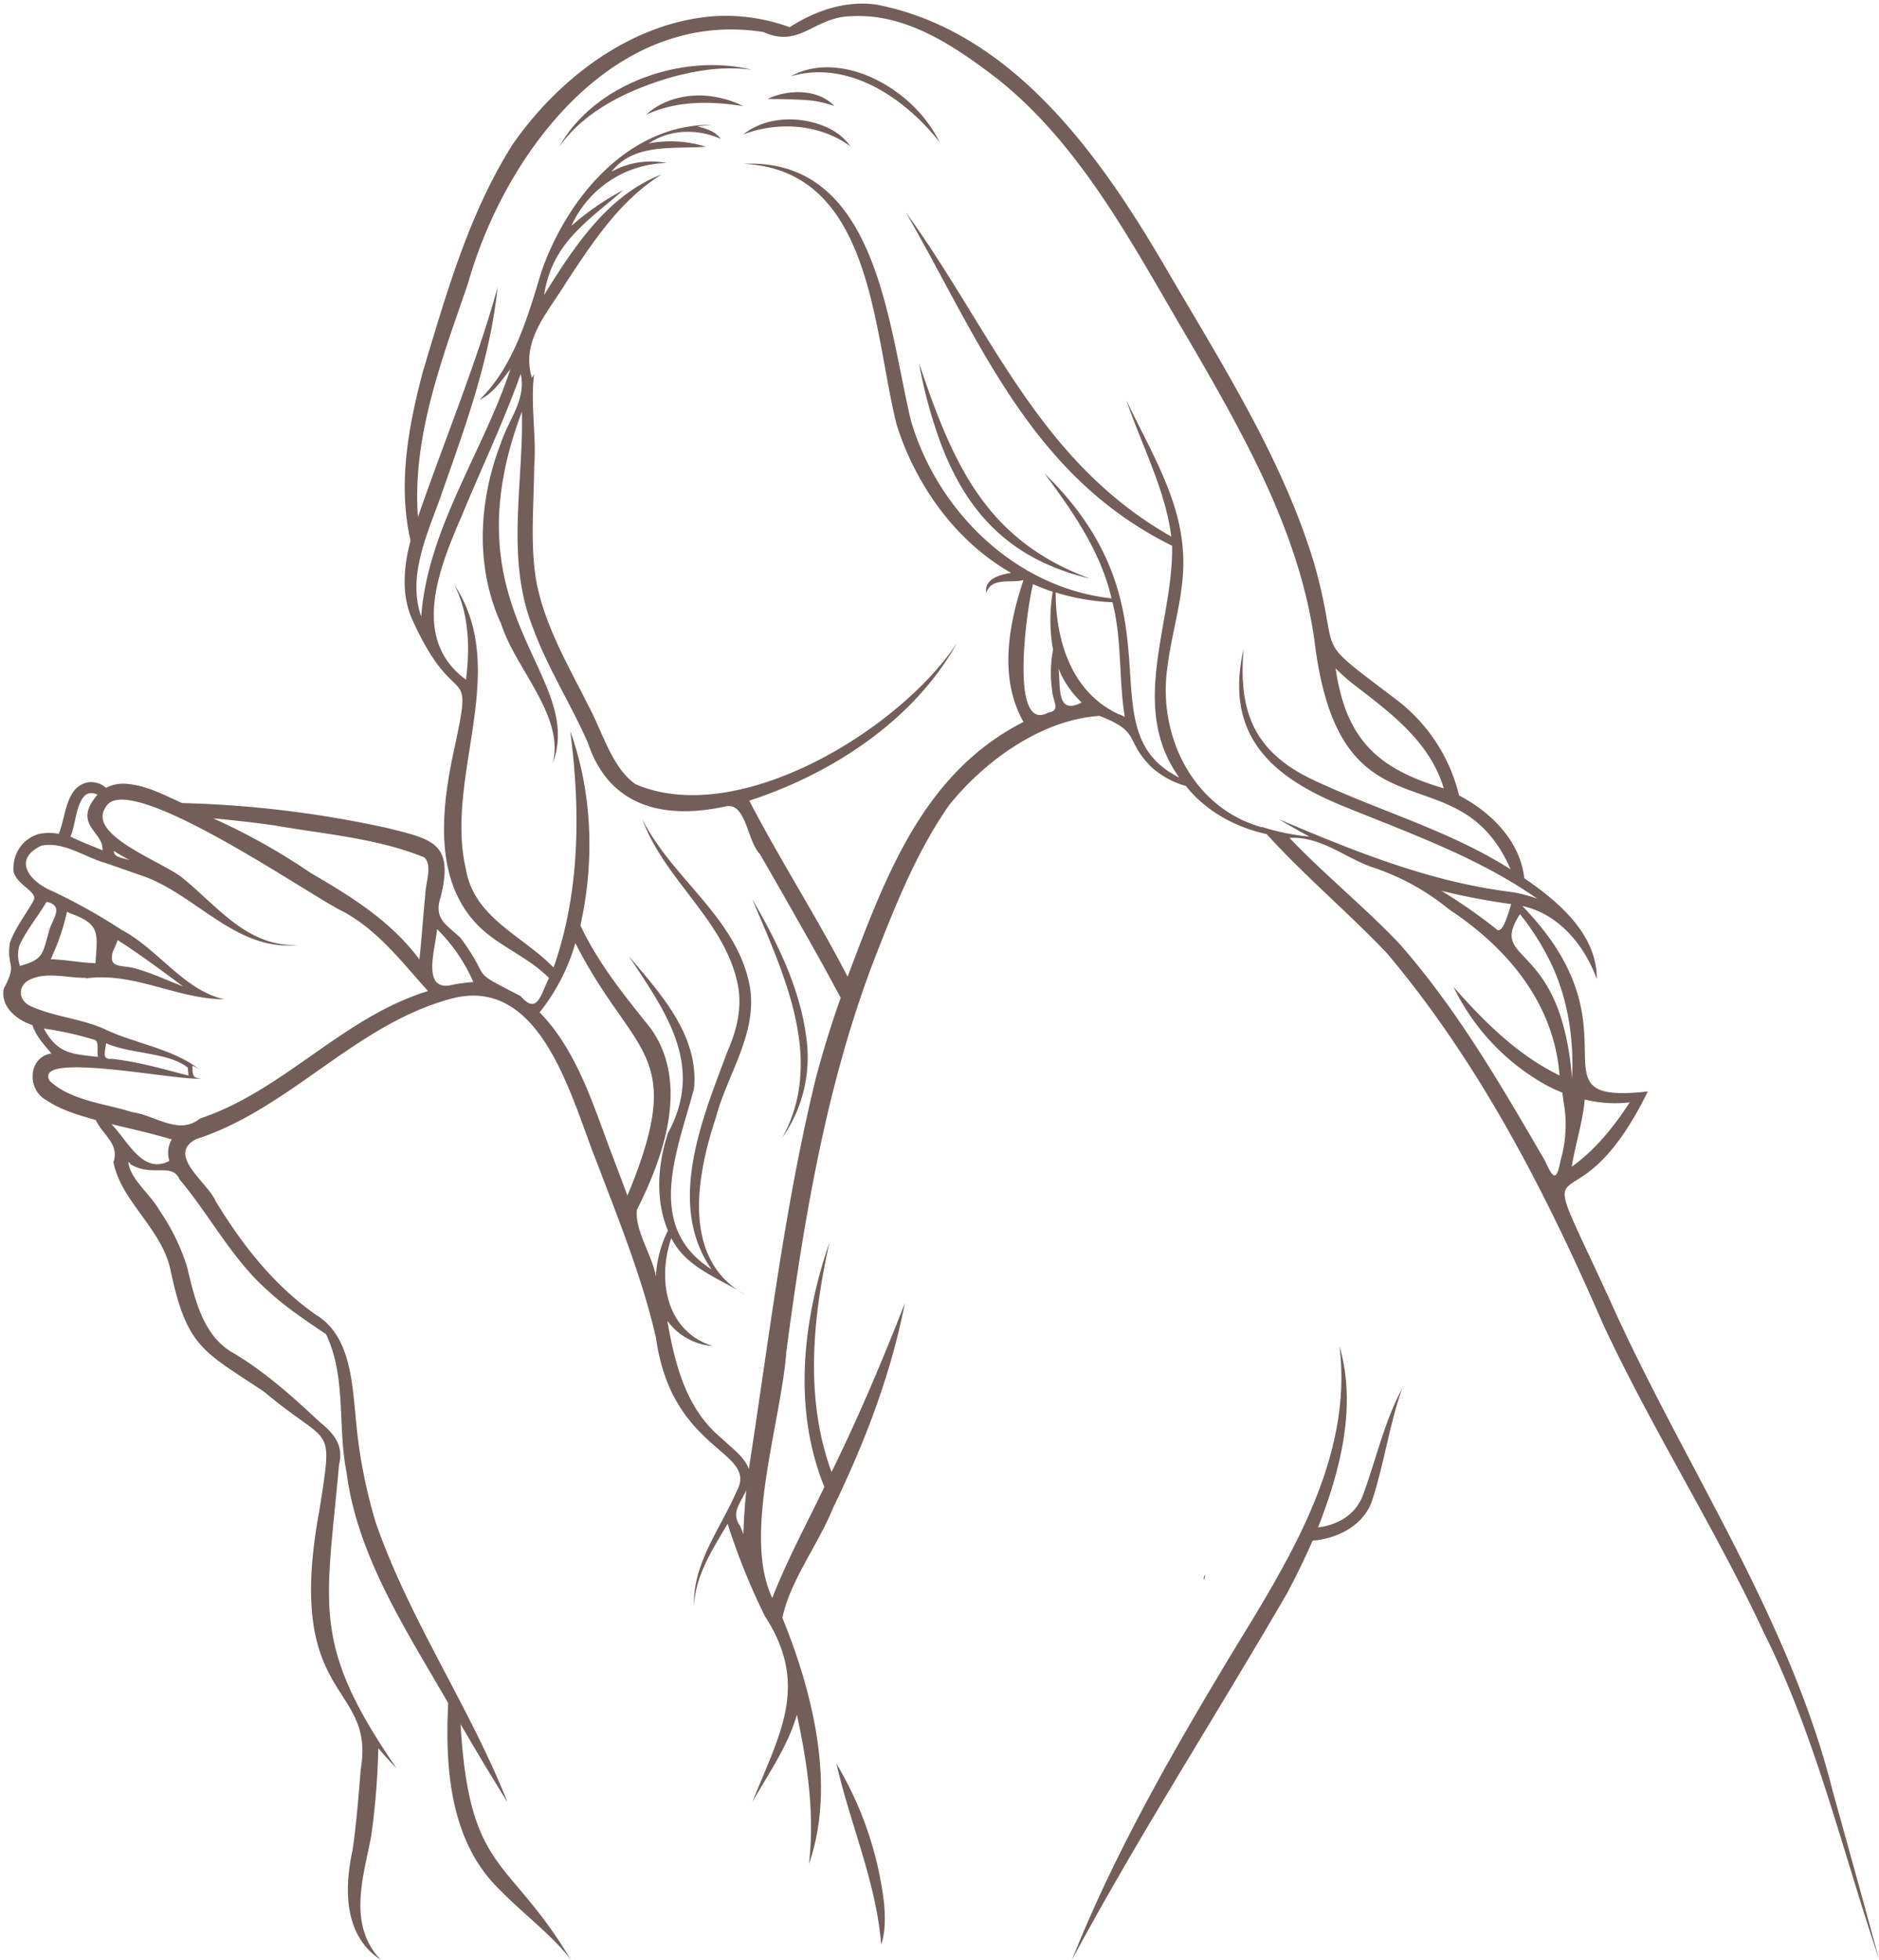 <?xml version="1.0" encoding="UTF-8" standalone="no"?><svg xmlns="http://www.w3.org/2000/svg" xmlns:xlink="http://www.w3.org/1999/xlink" fill="#735e59" height="489" preserveAspectRatio="xMidYMid meet" version="1" viewBox="-0.8 -0.9 468.9 489.0" width="468.9" zoomAndPan="magnify"><g id="change1_1"><path d="M200.58,259.35c-1.34-12.92-7.2-24.84-13.65-35.91,7.8,18.54,18.28,40.09,7.44,59.57A34.94,34.94,0,0,0,200.58,259.35Z"/></g><g id="change1_2"><path d="M222.92,22.06c-7.36-5.43-18-8.55-26.42-3.91,14.44-4.26,28.65,5.52,37.23,16.49A34.49,34.49,0,0,0,222.92,22.06Z"/></g><g id="change1_3"><path d="M166.88,18.32c6.51-1.77,13.28-2.76,20.05-1.8-17.22-4.29-39.35,3.31-48.17,19.18C145.36,26.42,156.24,21.43,166.88,18.32Z"/></g><g id="change1_4"><path d="M233.87,109.44c6.79,18.29,18.14,29.49,37.35,34-26.25-9.62-34.32-29-42.68-53.72A118.93,118.93,0,0,0,233.87,109.44Z"/></g><g id="change1_5"><path d="M205.83,31c-6.58-3.08-15.35-3-21.16,1.65,8.7-3.35,19.2-2.62,26.81,3A14.68,14.68,0,0,0,205.83,31Z"/></g><g id="change1_6"><path d="M178.64,23.47c-6.26-1.41-13.41-.17-18.22,4.26,7.71-3.56,16-3.44,24.25-2.15A24.13,24.13,0,0,0,178.64,23.47Z"/></g><g id="change1_7"><path d="M199.22,24a26.63,26.63,0,0,1,8.18,1.55c-4.06-4.34-11.61-4.21-16.67-1.76C193.62,23.81,196.38,23.84,199.22,24Z"/></g><g id="change1_8"><path d="M219.81,473.85a87.81,87.81,0,0,0-11.88-34.75c3.46,15.14,9.93,29.57,11.17,45.13C220.2,480.92,220.1,477.3,219.81,473.85Z"/></g><g id="change1_9"><path d="M300,392a1,1,0,0,0-.31,1.25Z"/></g><g id="change1_10"><path d="M339.38,371.93c-1.75,4.94-6.19,7.59-11.26,8.22,5.55-14.18,9.74-30.25,5.33-45.29,3.63,28.48-13.27,54.46-27.47,77.74-14.58,24.3-28.76,49-39.28,75.42,16.79-31.19,36-60.94,53.76-91.57,2.26-4.27,4.38-8.61,6.31-13,6.33-.47,13.15-4,15-10.51,2.91-9,4.13-18.42,7.33-27.41C344.63,353.74,342.61,363.24,339.38,371.93Z"/></g><g id="change1_11"><path d="M456.56,446C446,403.78,421,366.86,402.92,327.79c-23.61-52.12-12.29-16.07,7.49-56.4-30.76,3.44-.72-14.94-31.33-46.26,9,1.88,15.56,9.8,18.6,18.22.07-11.22-9.61-19.35-18.1-25.15-1-9.3-8.33-16.51-16.27-20.65A42.49,42.49,0,0,0,348.12,174c-22.45-17.11-13.92-9.27-20.93-34.18-8-26.68-23.79-51-37.67-74.89C273.31,37.28,251.43,6.75,218,.27c-7.71-1.15-15.42,1.52-21.73,5.62A46.59,46.59,0,0,0,177.9,3.11c-20.72,1.33-39.18,15.34-50.76,32-10.92,17.25-16.48,37.05-22.33,56.41-3.66,13.71-6.41,28.35-3.16,42.44-1.64,6.22-2.34,13.12.21,19.21,11.34,25.52,15.9,8.86,10.4,34.14-3,14.3-4.82,32,6.7,43.12,5.23,5,12.19,7.5,17.25,12.67-2,3.81-2.85,9.49-7.1,4.49-13.59-7-6.69-3.27-15-14.53-3.75-3.52-6.77-4.73-4.89-10.39,3.25-13.27-2.1-14.19-13.39-17a268,268,0,0,0-51.17-6.22c-4.51-2-8.87-4.44-14-4.81a9.34,9.34,0,0,0-5,1,5.63,5.63,0,0,0-4.39-1.39c-5.72,1-5.57,8.52-7.41,12.88a11.76,11.76,0,0,0-5.14.08,8.69,8.69,0,0,0-6.14,8.07c-.69,4.29,6.64,6.1,4.9,8.65-1.89,3.41-4.54,6.68-5.83,10.47-.86,6.22,2,4.79-1.5,11.33-.92,4.51,3.27,7.87,7.14,9.1.89,2.77,2.91,4.93,4.75,7.08-5.9.9-6.15,9.08-1.28,11.65,3.76,2.55,8.08,3.73,12.33,4.95,1.8,3.8,6,6,4.41,10.52,2,10,12.39,16.82,14.34,27.36,4.1,19.06,8.22,19.83,23.28,29.93,16.78,14.09,17.23,7.28,13.81,29.42-9,48.28,13.94,42.83,10.31,64.58-.58,6.88-1.06,13.63-2.07,20.39-2.1,9.58-2.18,21.27,7,27.29-8.24-8.77-4.36-20.36-2.35-30.76a185.13,185.13,0,0,0,1.78-22c1.47,1.73,3,3.4,4.56,5C76.62,409,80.7,399.8,83.79,364.63c1.24-5-1.21-7.85-4.9-10.86-6.61-6.21-13.43-12.31-21.23-17-7.79-4.19-9.82-13.49-11.76-21.57a53,53,0,0,0-7-14.29c-2.19-3.92-7.35-7.76-7.68-12l.59.58h-.17c5.6,3.4,10.47-.51,12.4,3.89,7.59,9,13.09,19.9,22.1,27.8,4.3,4,9.58,7.5,14.43,10.78,5.13,10.76,2.81,23.11,5.13,34.53,2.62,20.81,15.11,39.72,25.35,57.5-.84,16.17.46,34.74,13,46.7,5.15,5.36,13.32,11.48,17.64,17.41-15.4-26-25.36-21.28-27.56-58.88,3.82,6.56,7.7,13.08,11.74,19.53-9.53-24-24.5-45.53-32.93-69.89a128,128,0,0,1-5-26.44c-.9-8.91-1.45-20.23-9.91-25.32C67.4,319.64,59.63,309.6,53,298.73c-1.92-4.61-12.47-11.54-4.81-15.46,23.36-7.56,39.58-28.47,63.34-34.95,22.88-6.35,30.27,25.05,36.75,41.12,5.42,14.3,11.19,28.48,14.62,43.41,4,28.83,25.74,28,20.11,38.33-4,9.24-11,18-10.62,28.56.31-7.58,4.65-14.14,8.39-20.49a164.91,164.91,0,0,0,9.42,23.29.09.09,0,0,1,0-.05c11.12,17.23,3.38,29.46-3.25,46.18,4-7.09,8.84-13.88,11.12-21.8,2.62,12.21,4.47,24.69,3,37.22,6.83-19.44.87-43-6.63-61.39,1.93-9.28,9-18.34,12.7-27.53C215,359,221.54,341.94,225,324.22c-5.6,14.35-11.52,28.33-18.29,42.11-6.77-18.43-4.68-38.47-.53-57.27-6.67,19.49-9.19,41.46-1.26,61-4.41,9.19-9.24,18.07-13,27.69-7.48-15.63,2.19-43.78,3.49-61.29,4.4-33.29,10.09-67.43,22.29-98.85,5.08-13,10.34-26.16,18.34-37.63,9-11.19,23.14-21.35,37.55-22.28,10.38,4,6.16,5.84,12.79,12.63a21.42,21.42,0,0,0,8.75,4.85c5,6.32,12.45,10.34,20.15,12,9.43,10.39,20.32,19.53,30,29.69,23.16,27.47,39.74,59.81,54,92.66,12,25.77,28.08,51.09,40.07,76.82,12.92,25.87,19.51,54.16,28.74,81.44Q462.38,466.84,456.56,446Zm-389-241c12.46,2.19,25.85,3.21,37.52,8,2.13,1.95.26,6.62.27,9.14-.57,5.45-.89,10.91-1.49,16.33-7.09-9.58-17-15.7-27.14-21.6A157.65,157.65,0,0,0,52.4,203.26C57.47,203.72,62.52,204.29,67.55,205Zm-50.78,2.79c1.55-3.13,1.5-12.9,6.75-10.44-6.43,7.56,1.54,9.08,1.26,13.89C22.16,210.13,19.14,209,16.77,207.79Zm10.87,3.59c1.47,1,3,1.81,4.47,2.62C30.76,213.08,27.45,213.28,27.64,211.38ZM4,235.08c1.76-3.92,4.6-7.2,6.81-11,4.73,1.05,1.22,4.47.52,7.69-1.57,5.54-1.42,6.7-7.16,8.31A8.75,8.75,0,0,1,4,235.08ZM16.82,227c7.68,2.73,6.61,5.16,6.22,12.4-3.78-.12-7.39-.89-11.18-1a57,57,0,0,0,4.06-11.83Zm10.53,9.52c.45-.95.86-1.91,1.22-2.88,5.35,3.38,11.18,7.75,16.32,11.55-4.15-1.59-8.15-3.52-12.5-4.63C29.33,239.83,26.21,240.66,27.35,236.54ZM10.17,255.75s0,0,0-.05a84.6,84.6,0,0,1,12.75,2.85c1.09.61.35,3,.75,4.21C17.12,262.05,13.6,262,10.17,255.75Zm35.88,9.69c.08.67.15,1.33.18,2-6.29-1.65-12.51-3.44-19-4.18-2.87.29-1.67-1.92-1.58-3.9C31.87,262.11,41.22,261.58,46.05,265.44Zm-4.25,18.4a6.71,6.71,0,0,0-.33,4.86C34.84,292.28,31,283.56,27,279.54c5,1.21,10.11,2.31,15.06,3.83C42,283.52,41.88,283.68,41.8,283.84Zm64-37.43c-21.07,6.5-35.9,24.83-56.66,31.72-5.32,4.29-11-.72-16.94-1.58-6.86-2.17-15.16-2.81-20.57-7.76-4.77-7.82,33.6.35,37.82-.68-2.43.07-2.11-1.15-2.24-3.11a7.29,7.29,0,0,1,2,1.08c-6.6-5.25-15.64-6.48-23.22-9.92-6-2.93-12.94-3.25-19-6-3-1.22-3.54-4.68-.78-6.44,4.35-2.41,9.77-.58,14.54-.68l-.25.17c12-1.77,22.92,5.18,34.69,5.18-10.09-2.19-16.52-12.52-25.7-17.35a144.24,144.24,0,0,0-17.21-9.62c-5.61-2.31-10.15-7.83-2.75-11.35,5.57-1.11,10.76,2.86,16,4.33,1.48.48,6.78,2.38,8.35,2.91,13.88,4.36,23.95,19.29,39.7,17.53-12.45.61-19.86-9.38-28.53-16.46-4.34-4-24.32-10.71-19.51-17.85,5-10,50.64,21.74,58.87,25.77,8.91,4.57,15.43,13.22,21.56,20A.17.17,0,0,0,105.8,246.41Zm6.46-1.66c-8.17,2.14-4.32-9.17-4-13.87a42.45,42.45,0,0,1,9.06,13.21A44.52,44.52,0,0,0,112.26,244.75Zm289.49,29.57a31.87,31.87,0,0,0,4.15-.21c-4,6.14-8.57,11.82-14.48,16.06.91-5.61,2.72-11.06,3.25-16.76A32.93,32.93,0,0,0,401.75,274.32Zm-16.48-36.84c5,9.38,6.75,20.13,6.24,30.68-2.83-35.11-21.19-28.34-13-41A63.7,63.7,0,0,1,385.27,237.48Zm-12.79-6.7a136.38,136.38,0,0,0-13.57-9.44,171.21,171.21,0,0,0,17.41,3.31C375.82,226.07,374.18,232.83,372.48,230.78Zm-36.17-61.46c9.49,7.32,19.58,14.49,23.18,26.45-16.72-4.91-24.42-12.4-27-29.93C333.7,167.06,335,168.22,336.31,169.32ZM152.25,288c-4.77-12.3-8.69-26.4-18.39-36.35a49.24,49.24,0,0,0,8.92-17.28c14.52,28.59,28.07,26.68,13,63Q154,292.63,152.25,288Zm31.64,91.77c-2.4-3.36.18-5.73,1.56-8.94q-.57,5.46-.73,11Zm18.78-111.19c-7.73,31.76-11.59,64.76-16.6,97-1.13-3.12-4.35-5.27-6.58-7.48-9.06-7.33-11.84-18.56-13.76-29.49a15.5,15.5,0,0,0,11.35,6.3c-11.7-3.65-13.91-16.57-10.35-26.94,3.66,7.43,12,10,18.46,14.17-16-8.85-12.18-29.67-7.37-44.16,2.83-10.73,10.28-20.81,8.57-32.34-2.89-17.27-19.36-27.15-26.86-42.1,5.58,15.45,21.45,25.85,24,42.47.71,5.29-.64,10.53-2.79,15.38-6.21,16.65-15.32,38-4,54.37-17-10.83-8.28-30-4.35-45.1,1.27-13.29-8.39-23.69-16.31-33.08,9.3,14,19,27.34,9.8,44.21-2.53,7.79-3.24,16.57,0,24.32a28.58,28.58,0,0,0-3,11.5c-.94-5.55-5.3-11.44-4.74-16.69,6.77-13.44,13.18-31.74,3.39-45.34-6.48-8.07-13.07-16.2-17.49-25.61,3.57-15.95,3-33.09-2.54-48.49,2.58,19.69,2.47,40.16-4.16,59-7.67-7.95-19.8-12.36-21.86-24.48-5.45-23.14,11.3-49.54-2.89-71,3.7,7.32,3.89,15.68,2.9,23.66-14-10.22-6.6-28.08-1-41,4.82-11.69,10.38-23.26,14.65-35.27,1.44,6.45-3.11,11.52-5,17.41-5.52,14.33-6.41,30.76.12,44.94,3.46,11.08,16.06,23.14,12.82,34.94,8.46-22.38-26.68-37.48-7.64-87.88.44,17.87-4.11,36.56,2.7,53.76,3.7,10.19,9.47,19.06,13.79,28.91,5.4,16.15,19.28,19.14,34.52,15.77,5-.82,5.18,8.65,8.37,11.91,5.16,8.93,10.28,17.94,15.31,26.92,1.66,3,3.26,6,4.86,8.95C206.6,254.77,204.49,261.6,202.67,268.53Zm58-91.64c-9.72,5.05-5.17-26.53-3.68-32.11a51.42,51.42,0,0,0,4.92,1.89,42.68,42.68,0,0,0,.07,14.48,31,31,0,0,0-.2,10.31C261.86,173.9,264.14,176.46,260.64,176.89Zm8.43-2.57c-6.42,3.24-5.16-4-5.76-8.55a23.41,23.41,0,0,0,5.8,8.54Zm9.47,3C266.65,172,262.65,159,262.64,146.9a55.55,55.55,0,0,0,14.17,2.45c2.41,9.33,1.54,19.15,3.07,28.6C279.43,177.73,279,177.5,278.54,177.27Zm35.55,28.12c-17.16-4.74-26-22.78-23.63-39.67,1.15-9.74,4.64-19.18,3.91-29.16-.84-13.66-8.41-25.61-14.11-37.7,3.81,11.27,9.66,22.08,11.21,34-33.25-18.82-45-51.66-66.25-80.89,18.48,32.11,31.07,65.71,66.45,83.19.32,19.29-11,40.11,1.8,57.84-24-12.07,1.82-41.33-33.63-75.88,7.11,9.6,14,19.45,16.71,31.16-23.89-2.62-43.27-21.59-50-44.13-5.82-23.93-8.39-65.82-41.85-64.29C217,41.51,217,81.52,223,105.22c4.81,15,14.66,28.88,28.51,36.8-2.75.46-6.72,1.42-6.21,5,1.34-4,6.06-2.36,9.31-3.2-3.76,11.17-6.16,24.56,0,35.38-25,12.75-34.35,38.32-43.89,63.55-7.73-14.94-16.8-29-24.54-43.9,20.7-6.74,41.11-20.06,51.86-39.37-14.2,21.55-54.44,46.29-80.2,35.28-5.89-4.07-8.22-12.89-11.67-19.33-5-10-10.73-19.63-13-30.61-1.79-9.41-.72-19.69-.67-29.32.63-7.64-1-15.61,0-23.08l-.57.95C129.11,84,136,77,140.52,69.5c6.63-10,13.34-20.4,23.8-26.89-13.53,5.18-22,18.26-29.34,30.08,2-13,10.65-18.17,19.77-26.18a66.6,66.6,0,0,0-12.95,8.93,26.69,26.69,0,0,1,23.77-15.67,20.42,20.42,0,0,0-13.77,2.16c5.66-7.2,15.29-5.59,23.52-6.23a29.45,29.45,0,0,0-14.2-.83c5.3-3.58,12.16-3.69,17.91-1.12-1.25-1.89-3.69-2.58-5.78-3.1a35,35,0,0,1,3.83-.4c-21-.34-36.4,18.26-42.78,36.67-3.45,11.31-6.79,23.42-15.45,31.94,3.35-1.57,5.54-4.84,7.73-7.7-6.78,20.63-20.62,39.71-22.27,61.75-3.67-10.55,2-21.45,5.35-31.34,5.82-16.54,11.92-33.28,13.71-50.83-4.83,17.89-13.84,39.76-19.87,57.35C102,108,109.58,88.54,116,69.77c9.16-32.36,36.2-68.6,73.7-62.68,9.06,4.12,12.67-3.73,21.74-3.93,13.76-.89,26,7.45,36.48,15.47,21.57,17,34.76,43.13,48.59,66.42,13.33,23,26.82,46.86,30.66,73.48,6.22,52.57,35.66,26.83,49,57.45-14.95-9.51-32.13-14.37-48.07-21.76-15.44-6.88-20-16.82-18.56-33.27-4.83,21.33,6.56,31.88,25.1,39.36,16.48,6.72,33.51,12.72,48.19,23a33.25,33.25,0,0,0-7.7-1.84c-19.87-2.65-38.47-10.21-56.81-18q3.78,2.25,7.65,4.34A56.19,56.19,0,0,1,314.09,205.39Zm70.52,83c-10.94-18.78-22-37.91-36.48-54.24-8.67-9.06-18.48-17-27.16-26.11,7.64-.47,13.55,4.74,20.52,7.27a58.92,58.92,0,0,1,19.25,10.53c14.6,9.63,26.24,23.45,27.61,41.46-10.43-5.05-18.84-13.43-26.45-22.08a55.73,55.73,0,0,0,23.15,24.51c1.28.69,2.63,1.29,4,1.85l.3,2.26a31.86,31.86,0,0,1-.77,14.75C387.55,294.42,386.59,292.69,384.61,288.41Z"/></g></svg>